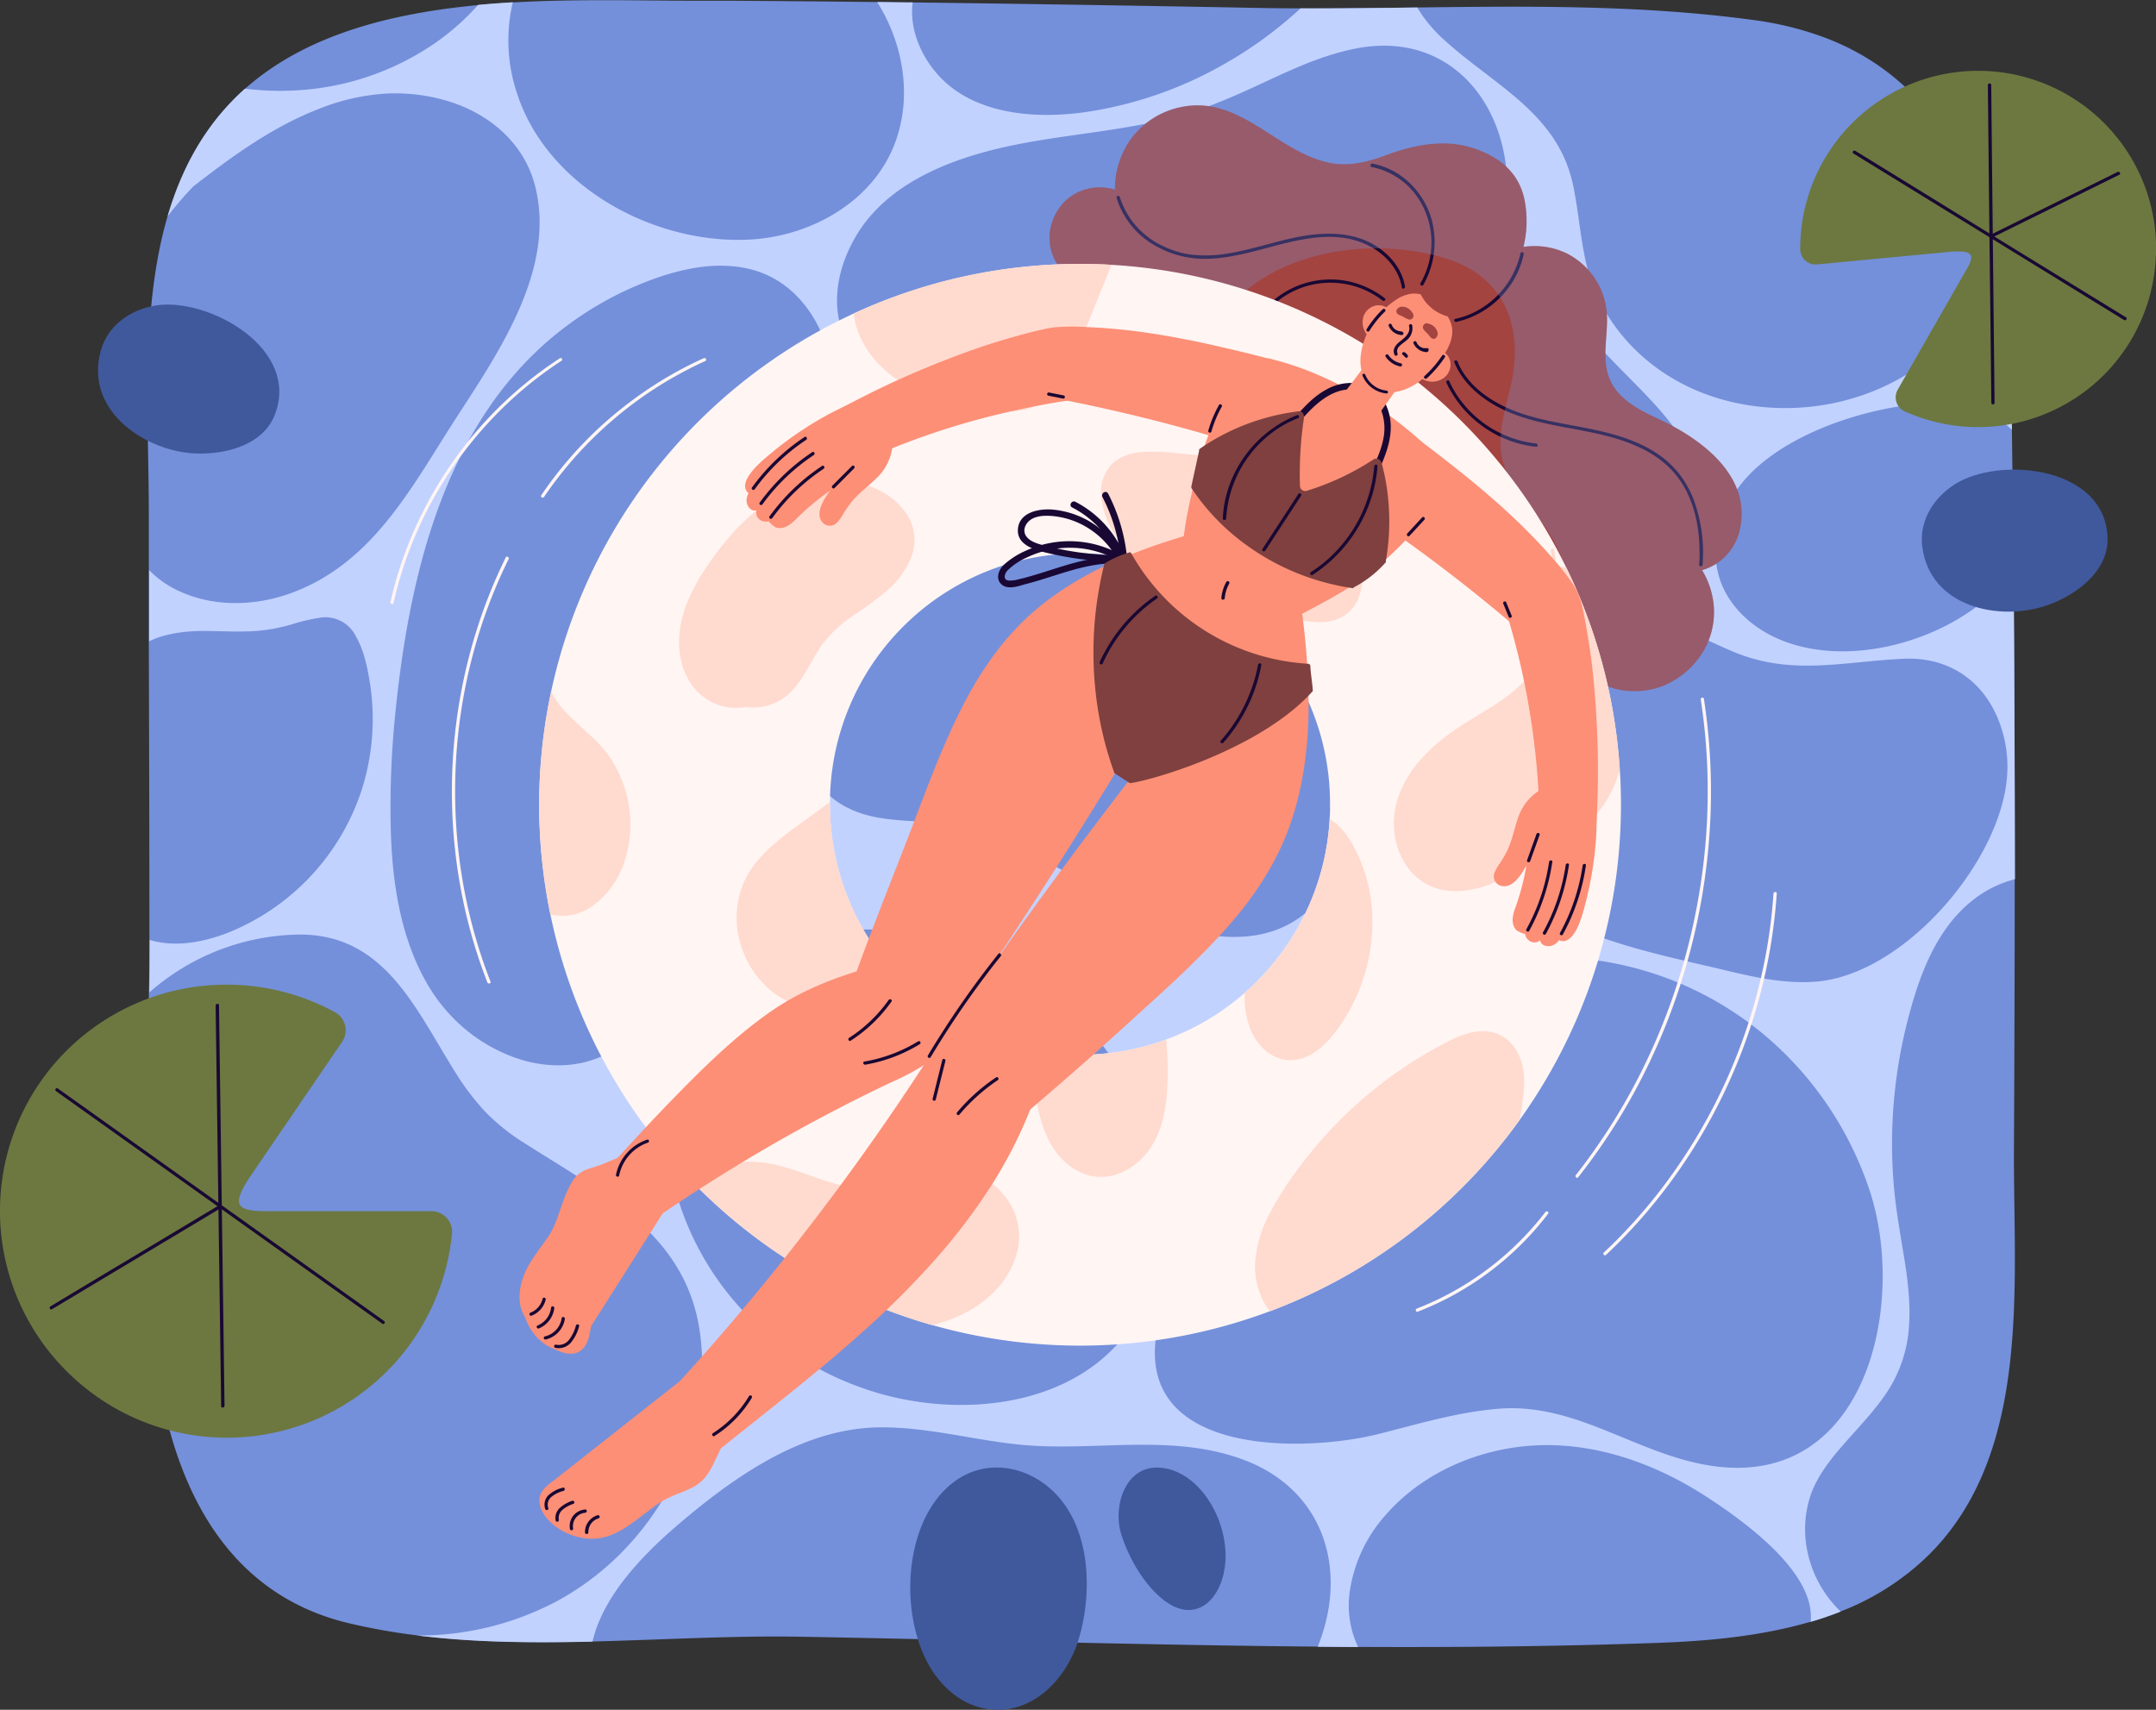 <svg xmlns="http://www.w3.org/2000/svg" viewBox="0 0 640.5 507.97"><rect x="0" y="0" width="640.5" height="507.97" fill="#333333" stroke="none"/><defs><style>.cls-1{fill:#7490db;}.cls-2{fill:#c2d2ff;}.cls-3{fill:#fff5f3;}.cls-4{fill:#6c7840;}.cls-5{fill:#190833;}.cls-6{fill:#40599c;}.cls-7{fill:#a34441;}.cls-8{fill:#7b92d1;opacity:0.3;}.cls-9{fill:#ffdacf;}.cls-10{fill:#fc8f76;}.cls-11{fill:#7f403f;}</style></defs><g id="Слой_2" data-name="Слой 2"><g id="Layer_1" data-name="Layer 1"><path class="cls-1" d="M598.3,342c.13-26.73.22-53.72.23-80.81q0-34.66-.18-69.42-.08-11.31-.17-22.61-.2-20.78-.49-41.46v-.12c-.26-18-1.65-37.63-6.37-55.76-6.92-26.54-21-49.92-49.08-60.6a97,97,0,0,0-21.69-5.32c-33-4.45-66.27-4.09-99.52-3.68-11.57.15-23.15.3-34.7.26q-6.94,0-13.88-.15Q321.8,1.37,271.14.72c-3.52,0-7-.08-10.55-.11Q238.83.36,217,.22l-9.21,0h-1.37c-16.12,0-35-.59-54.09.51-3.43.21-6.87.46-10.3.78-25.9,2.45-51.21,8.81-69.26,24.89-1.42,1.24-2.78,2.56-4.1,3.94-9.33,9.73-15.22,21.38-18.91,34-8.12,27.86-5.56,60.48-5.55,87.72q0,8.63,0,17.35c0,7,0,14.07,0,21.14.08,29.47.19,59.31.17,88.71v1.92q0,6.81-.13,13.7C43.67,332.75,41,371.88,47,409.12c5.41,33.78,20.85,64.47,56.31,73.06a183.84,183.84,0,0,0,20.52,3.68c17,2.12,34.59,2.25,52.18,1.83,20.77-.5,41.56-1.76,61.41-1.42,51.24.91,102.66,2.5,154,2.94l12,.09c29.83.15,59.62-.14,89.36-1.21,14.88-.54,30.53-2,45.07-6.26q4.54-1.32,8.94-3.06a76.8,76.8,0,0,0,26.41-17C603.58,431.35,598.12,381.48,598.3,342Z"/><path class="cls-2" d="M598.35,191.78q-.08-11.31-.17-22.61c-14.37,20.46-50.13,31.41-72.7,19.28-7.18-3.86-13.16-10.21-15.11-18.29-2.06-8.56.72-17.65,5.66-24.71,11-15.73,37.58-24.44,56.06-25.58,8.44-.53,17.68,1.13,24.33,6.7.44.38.87.76,1.27,1.14v-.12c-.26-18-1.65-37.63-6.37-55.76a47.35,47.35,0,0,1-9.66,25.93C573,108.92,560,116.23,546.39,119.4c-15.85,3.7-33.41,1.88-47.77-6-13.09-7.13-23.34-19.31-27.08-33.83-2-8-2.49-16.2-4.14-24.23C463,33.8,444.2,25.6,429.19,12A43,43,0,0,1,422,3.77c-.33-.51-.65-1-.94-1.54-11.57.15-23.15.3-34.7.26a122.94,122.94,0,0,1-25.65,18.19A117.12,117.12,0,0,1,322.49,33.3c-13.57,1.94-29.8,1-40.65-8-7.07-5.9-11.9-15.52-10.7-24.58-3.52,0-7-.08-10.55-.11,7.65,12.1,10.37,27.5,5.57,41.12-6.31,17.93-25,28.44-43.29,29.44-28.5,1.56-60.62-15.7-69.46-44A49.28,49.28,0,0,1,152.35.67c-3.43.21-6.87.46-10.3.78A72.72,72.72,0,0,1,129.4,12.69a80.15,80.15,0,0,1-39.12,14,85.9,85.9,0,0,1-17.49-.34c-1.42,1.24-2.78,2.56-4.1,3.94-9.33,9.73-15.22,21.38-18.91,34a101.59,101.59,0,0,1,7.66-8.91c11.58-9,23.66-17.79,37.4-23.07a63.73,63.73,0,0,1,20.45-4.53,53.72,53.72,0,0,1,18.38,2.45c12,3.81,22.1,12.48,25.29,25,6.33,24.71-10.9,49.55-23.58,69.17-13,20.1-24.25,42.35-48.07,51.5-10.79,4.15-23.36,4.67-34-.24a29.42,29.42,0,0,1-9-6.26c0,7,0,14.07,0,21.14,4.86-2.41,10.83-3.05,16.06-3.08,6,0,12,.49,18-.22a54.62,54.62,0,0,0,8.3-1.73,53.07,53.07,0,0,1,7.87-1.9,10.13,10.13,0,0,1,11.2,5.46c2.43,4.22,3.45,9.36,4.2,14.13a69.25,69.25,0,0,1-2.68,32.08,68.7,68.7,0,0,1-35.62,40.12h0c-.86.42-1.74.81-2.62,1.18a50.88,50.88,0,0,1-6.67,2.31c-5.87,1.6-12.14,2.1-17.87.36v1.92q0,6.81-.13,13.7a68.69,68.69,0,0,1,44.34-17.21c25.8-.26,34.94,22.54,46.76,41.21a74.27,74.27,0,0,0,8.51,11.22,60.15,60.15,0,0,0,11.6,9.37c27,17.23,53.38,29.87,53,66.41-.21,18.85-7.95,37.32-20.27,51.46a82,82,0,0,1-22,17.92,87.23,87.23,0,0,1-42.45,10.65c17,2.12,34.59,2.25,52.18,1.83,3.27-14.22,16-26.8,26.4-35.59,16.38-13.84,36.24-27.68,58.46-28.06,16-.27,31.4,4.77,47.28,5.51,20.56,1,41.65-3.32,61.49,4.19,22.3,8.43,30.33,30.11,23.07,52.05-.39,1.16-.8,2.3-1.25,3.42l12,.09a28.78,28.78,0,0,1-2.41-17,43.46,43.46,0,0,1,10.45-22.08c10.75-12.44,27-19.58,43.26-20.74,18.58-1.32,36.83,5.17,52.24,15.2,10,6.52,32.5,22.13,30.89,37.14q4.54-1.32,8.94-3.06a34.35,34.35,0,0,1-10.09-18.85,31.75,31.75,0,0,1,1.14-15.71c1.92-5.6,5.74-10.44,9.6-14.88,4.23-4.86,8.74-9.48,12.43-14.77a39.94,39.94,0,0,0,7.08-19.06c.72-7.37-.15-14.71-1.34-22-1.22-7.54-2.6-15-3.16-22.65a147.18,147.18,0,0,1,3.89-46.38c3.25-13.1,8.1-27.44,18.9-36.42a33.4,33.4,0,0,1,13.31-6.87Q598.54,226.54,598.35,191.78ZM459.16,88.53c3.8,2.08,6.83,5.17,9.76,8.18,3.72,3.82,7.42,7.67,11.13,11.5,6.49,6.71,13.55,13.25,18.73,20.92,4.7,7,7.22,14.93,4.47,23-5.68,16.66-26.95,23.91-44.25,24.39-9,.25-18.31-1.55-25.56-6.75A36.14,36.14,0,0,1,420.55,152c-7.12-20.92,7.37-52.39,26-63.82C450.52,85.77,455.2,86.33,459.16,88.53ZM255,69c8.63-13.64,24.69-20.61,39.75-24.43,18.13-4.58,37-5.11,55.08-10C359.21,32,368,28,376.73,23.91c8.34-3.88,16.79-7.66,25.87-9.46,33.82-6.7,51.75,26.59,42.88,56.32-4.34,14.51-13.6,27.15-25.13,36.8-12.87,10.76-28.65,17.32-45,20.46-17.89,3.43-36.47,2.81-54.37-.22a304.61,304.61,0,0,1-54.79-14.32C246.24,106.06,244.52,85.56,255,69ZM179.48,313.49c-7.53,3.66-16.22,3.78-24.16,1.5a48.48,48.48,0,0,1-21.82-13.73c-6.62-7.12-10.82-16.26-13.44-25.53-2.8-10-3.78-20.36-4-30.68a273.77,273.77,0,0,1,1.36-32.9c4.2-42,15.14-89,51.41-115.68a99.63,99.63,0,0,1,24-13.09c9.41-3.53,19.93-5.88,29.91-3.44,17.11,4.16,25.56,22.4,25.19,38.8-.47,21.3-13.28,40-23.73,57.67-5.5,9.31-10.72,18.87-14.1,29.19-3.52,10.74-4.43,22-4.69,33.27-.26,10.95.15,22-1.34,32.91a71.7,71.7,0,0,1-7.65,24.66C192.51,303.63,186.9,309.86,179.48,313.49Zm80.07,100a90.68,90.68,0,0,1-37.79-22.93A85.72,85.72,0,0,1,200,351c-6.7-27.12-3.82-58.11,25.65-69.21,20.21-7.6,45.18-7.58,65.17.46A88.61,88.61,0,0,1,325,307.42a87.46,87.46,0,0,1,18.79,38.11c3,14.08,2,29.65-4.33,42.71C325.18,417.47,287.69,422.19,259.55,413.5Zm293.58-3.06c-7.55,17-22.29,28.77-45.54,24.93-22-3.62-39.57-18.76-62.61-16.8-12,1-23.52,4.46-35.13,7.41-21.9,5.55-72,6.89-66.32-29.56,1.35-8.67,6.08-15.9,9-24,2.83-7.9,4.69-15.89,8.27-23.56,11.1-23.82,29.75-44.06,53.8-55.06a107.87,107.87,0,0,1,58.89-8.59,99.22,99.22,0,0,1,52.19,23.59,102.74,102.74,0,0,1,30,45.68C561.05,371.45,560.65,393.53,553.13,410.44Zm43.18-180.63c-1.33,25.66-30.6,59.95-57.06,61.87-8.63.62-17.18-1.12-25.51-3.12-32.62-7.83-72.33-13.88-79.69-53.1-4.77-25.37,12.84-49.6,38.29-53.42,16.33-2.46,28.24,5.57,42.52,11.57,17.47,7.34,32.78,2.9,50.84,2.12,12.36-.52,22.41,5.61,27.46,16.91A37.34,37.34,0,0,1,596.31,229.81Z"/><path class="cls-3" d="M150.25,165.61A153.25,153.25,0,0,0,141,189.16a158.49,158.49,0,0,0-5.34,24.76,160.66,160.66,0,0,0-1.36,25.38,158.75,158.75,0,0,0,2.66,25.18,153.75,153.75,0,0,0,6.69,24.4c.37,1,.75,2,1.14,3,.22.57,1.16.32.93-.25a151.88,151.88,0,0,1-7.18-24.15,155.45,155.45,0,0,1-3.16-25,160.54,160.54,0,0,1,.82-25.19,157.36,157.36,0,0,1,4.8-24.72,151.93,151.93,0,0,1,8.77-23.71c.44-.94.89-1.87,1.35-2.8C151.35,165.55,150.52,165.06,150.25,165.61Z"/><path class="cls-3" d="M209.07,106.42a115.28,115.28,0,0,0-21.51,12.72,116,116,0,0,0-26.76,28c-.35.52.49,1,.83.49a115.89,115.89,0,0,1,35.61-33.88,116.55,116.55,0,0,1,12.31-6.5C210.11,107,209.63,106.16,209.07,106.42Z"/><path class="cls-3" d="M166.31,106.45A116.52,116.52,0,0,0,140,130a119.53,119.53,0,0,0-18,30,114.32,114.32,0,0,0-6,18.85c-.14.61.79.86.92.26a115.72,115.72,0,0,1,12.69-32.47,118.11,118.11,0,0,1,21.69-27.31,113.13,113.13,0,0,1,15.47-12.12C167.32,106.94,166.83,106.11,166.31,106.45Z"/><path class="cls-3" d="M506.7,211.18c-.16-1.2-.33-2.39-.51-3.58-.1-.61-1-.35-.93.25a178.38,178.38,0,0,1,2.05,29.29,183.54,183.54,0,0,1-2.66,29.12A187,187,0,0,1,486,321.53a180.72,180.72,0,0,1-15.57,24.62c-.75,1-1.51,2-2.27,2.94-.38.48.29,1.16.68.68a180.48,180.48,0,0,0,16.29-24.58,186.2,186.2,0,0,0,12.08-26.79,188,188,0,0,0,11-57.78A180,180,0,0,0,506.7,211.18Z"/><path class="cls-3" d="M459.09,360.11a88.94,88.94,0,0,1-28.52,24.22,86.87,86.87,0,0,1-9.65,4.45c-.57.22-.32,1.15.26.92a89.37,89.37,0,0,0,38.74-29.1C460.3,360.1,459.46,359.62,459.09,360.11Z"/><path class="cls-3" d="M526.86,265.48a155.53,155.53,0,0,1-3.34,23.33,162.29,162.29,0,0,1-6.69,22.53,165,165,0,0,1-22.69,41.12,157.63,157.63,0,0,1-15.58,17.68l-2.11,2c-.45.42.23,1.1.68.68a158.61,158.61,0,0,0,16-17.49,163.93,163.93,0,0,0,13.27-19.66,165.71,165.71,0,0,0,17.46-44,160.11,160.11,0,0,0,3.75-23.33c.09-1,.16-1.94.23-2.91C527.87,264.86,526.91,264.87,526.86,265.48Z"/><path class="cls-1" d="M397.62,209.23c-10.43-29.53-32.39-58.22-64.78-63.34-27.88-4.4-55,11.11-72.48,31.94-12.56,15-34.5,50.69-7.22,62.8,6.72,3,14.3,3.07,21.63,3.57,19.52,1.32,36.52,11.75,53,21.42,23.28,13.67,55.29,22.86,70.12-7.59,6.4-13.15,5.88-28.82,1.67-42.83Q398.68,212.22,397.62,209.23Z"/><path class="cls-4" d="M134.27,366.65a67.2,67.2,0,0,1-108.55,46h0a68.19,68.19,0,0,1-6.85-6.2h0A67.18,67.18,0,0,1,32.6,302.16h0a67.19,67.19,0,0,1,34.7-9.62,67.08,67.08,0,0,1,32.19,8.18,6.13,6.13,0,0,1,2.13,8.84L73.84,350.27c-4.57,7.28-4.15,9.57,5.06,9.57h49.28A6.14,6.14,0,0,1,134.27,366.65Z"/><path class="cls-5" d="M65,358.13,25.87,381.58,15,388.12c-.53.31-.11,1.18.42.86l39.16-23.45L65.46,359C66,358.68,65.57,357.81,65,358.13Z"/><path class="cls-5" d="M66.07,371.26q-.33-23.2-.65-46.41l-.36-26.21c0-.61-1-.5-1,.11l.64,46.41q.31,23.2.64,46.41l.36,26.21c0,.62,1,.51,1-.11Q66.38,394.47,66.07,371.26Z"/><path class="cls-5" d="M76.29,365.52,38.5,338.58,17.15,323.37c-.5-.36-1,.48-.48.83l37.8,26.94,37.79,26.94,21.35,15.21c.5.36,1-.47.48-.83Z"/><path class="cls-6" d="M322.62,465.39c-.68-7-2.84-13.86-7-19.26-7.72-10.06-21.83-13.86-32.48-5.66-15.47,11.91-16.26,41.84-5.44,57,3.85,5.38,9.41,9.51,16.1,10.34,13.34,1.66,23.38-9.42,26.79-21.25A57.69,57.69,0,0,0,322.62,465.39Z"/><path class="cls-6" d="M363.88,465.52c1.71-12.58-6.93-28.48-19.22-29.47-10.32-.84-14.16,11.43-11.57,19.76,2.2,7.05,6.82,15.13,12.74,19.66C355,482.5,362.5,475.63,363.88,465.52Z"/><path class="cls-6" d="M626.11,159.79C625.43,139,595.7,135.72,582,143.14c-6.82,3.71-12,11-10.95,19.28,2.37,18,22.79,22.23,36.81,17.52C616.22,177.14,626.44,170,626.11,159.79Z"/><path class="cls-6" d="M81.61,123.31c7.62-19.37-18.4-34.13-33.88-32.73C40,91.29,32.32,95.91,30,104c-5,17.5,12.12,29.43,26.87,30.65C65.66,135.33,77.87,132.81,81.61,123.31Z"/><path class="cls-4" d="M640.46,75.91a52.88,52.88,0,0,1-74.68,46.27,4.56,4.56,0,0,1-2-6.42l19.49-34.07c3.11-5.23,4.39-7.66-4.4-6.83l-39.07,3.7a4.56,4.56,0,0,1-5-4.49v0a52.87,52.87,0,1,1,105.7,1.89Z"/><path class="cls-5" d="M631.58,94.28,600.16,75,568.74,55.63,551.14,44.8c-.53-.32-1.07.47-.54.8L582,64.92l31.42,19.33L631,95.07C631.56,95.4,632.11,94.61,631.58,94.28Z"/><path class="cls-5" d="M592.54,119.7l-.39-36.88-.39-36.89-.21-20.66c0-.62-1-.66-1,0q.18,18.45.38,36.89L591.36,99q.1,10.34.22,20.66C591.58,120.28,592.55,120.32,592.54,119.7Z"/><path class="cls-5" d="M629.12,51.08,599.7,65.62l-8.38,4.14c-.55.28-.07,1.11.49.83l29.42-14.54,8.38-4.14C630.16,51.64,629.67,50.81,629.12,51.08Z"/><path class="cls-7" d="M516.85,157.43A16.16,16.16,0,0,1,509,168a16.37,16.37,0,0,1-3.35,1.4,24.12,24.12,0,0,1,2.91,7.09A22.81,22.81,0,0,1,506.3,193a24.91,24.91,0,0,1-12.45,10.85,23.39,23.39,0,0,1-19.29-1.29,23.86,23.86,0,0,1-9.86-9.47L461.82,191q-14.58-10.69-29.1-21.44t-29-21.55q-14.48-10.78-28.94-21.63t-28.88-21.74l-5.06-3.83q-11.88-9-23.75-18a.54.54,0,0,1,0-.87,15.84,15.84,0,0,1-2.92-3.35,14.44,14.44,0,0,1-2.23-10,15.74,15.74,0,0,1,4.88-9.23,15,15,0,0,1,14.41-3,25.33,25.33,0,0,1,4.86-15.24,24.59,24.59,0,0,1,14.33-9.21C368.17,27.9,379,45,394.79,48.35c5.79,1.23,11.44-.18,16.88-2.19,8-3,17.3-5,26-2.13,7.76,2.56,13.45,7.17,15.17,15.06a32.27,32.27,0,0,1-.26,14.27,22,22,0,0,1,13,2,21.81,21.81,0,0,1,11.72,17.18c.58,6-1.25,12.12.2,18,1.88,7.58,9.08,11.1,15.58,14.13C505.58,130.5,520.48,141.55,516.85,157.43Z"/><path class="cls-5" d="M451.7,75.25a25.73,25.73,0,0,1-13.34,17.32,24.07,24.07,0,0,1-6,2.16c-.61.13-.35,1,.25.92a26.64,26.64,0,0,0,17.87-13.94,25,25,0,0,0,2.19-6.21C452.75,74.9,451.82,74.64,451.7,75.25Z"/><path class="cls-5" d="M503.22,148.63a30,30,0,0,0-4.72-8.28,28.93,28.93,0,0,0-7.54-6.43c-6-3.62-12.95-5.39-19.81-6.75-7.62-1.51-15.49-2.58-22.67-5.66-5.83-2.5-11.36-6.39-14.47-11.94A22.78,22.78,0,0,1,433,107.4c-.23-.57-1.19-.32-.95.25,2.38,5.8,7.23,10.18,12.76,13.15,6.52,3.5,13.88,5,21.11,6.34s14.46,2.65,21.09,5.76a32.23,32.23,0,0,1,8.48,5.61,26.91,26.91,0,0,1,5.72,7.84c2.87,5.86,3.81,12.5,3.68,19,0,.82-.05,1.63-.1,2.45,0,.62.94.62,1,0A45.53,45.53,0,0,0,503.22,148.63Z"/><path class="cls-5" d="M407.12,72.15C401,69,393.89,69,387.21,70.11c-7.58,1.28-14.85,4-22.44,5.2a37.69,37.69,0,0,1-11.22.3,27.41,27.41,0,0,1-8.3-2.62,24,24,0,0,1-12.59-14.48.49.49,0,0,0-.94.27A24.42,24.42,0,0,0,342,72.26a29.43,29.43,0,0,0,17.59,4.59c7.65-.35,15-2.85,22.36-4.63,7-1.69,14.68-2.89,21.7-.49,6.09,2.09,11.69,7,12.81,13.68.1.62,1,.36.94-.27C416.42,79.32,412.15,74.74,407.12,72.15Z"/><path class="cls-5" d="M425.57,66.31a23.76,23.76,0,0,0-9.35-14.05,21.47,21.47,0,0,0-8.48-3.64c-.6-.11-.86.87-.25,1a21.7,21.7,0,0,1,13.14,8.29,23.69,23.69,0,0,1,4.49,16.57A24,24,0,0,1,422,84.12a.49.49,0,0,0,.83.52A25.73,25.73,0,0,0,425.57,66.31Z"/><path class="cls-5" d="M456.32,131.76a32.55,32.55,0,0,1-22-12.28,31,31,0,0,1-3.78-6.24c-.26-.56-1.09-.07-.83.49A33.49,33.49,0,0,0,449,131.09a32.2,32.2,0,0,0,7.37,1.64C456.94,132.79,456.93,131.83,456.32,131.76Z"/><path class="cls-5" d="M411.39,88.61a26.69,26.69,0,0,0-13.63-5.47,26.3,26.3,0,0,0-20.94,7.47c-.44.43.24,1.11.68.68a25.23,25.23,0,0,1,33.21-2C411.2,89.66,411.88,89,411.39,88.61Z"/><path class="cls-8" d="M493.05,124.68c-6.5-3-13.7-6.55-15.58-14.13-1.45-5.87.38-12-.2-18a21.81,21.81,0,0,0-11.72-17.18,22,22,0,0,0-13-2,32.27,32.27,0,0,0,.26-14.27c-1.72-7.89-7.41-12.5-15.17-15.06-8.67-2.86-17.93-.84-26,2.13-5.44,2-11.09,3.42-16.88,2.19C379,45,368.17,27.9,350.42,31.86a24.59,24.59,0,0,0-14.33,9.21,25.33,25.33,0,0,0-4.86,15.24,15,15,0,0,0-14.41,3,15.74,15.74,0,0,0-4.88,9.23,14.44,14.44,0,0,0,2.23,10,15.84,15.84,0,0,0,2.92,3.35.54.54,0,0,0,0,.87q11.86,9,23.75,18c6.95-1.33,13.93-4,20-6.33a7.84,7.84,0,0,0,3.41-2.09c14.52-18.1,43.25-22,64.49-15.82C447.77,82.12,453,98.08,448.5,116c-2.41,9.63-4.94,18.13.61,27.17,2.87,4.67,6.71,8.65,9.8,13.17,6.08,8.94,8.88,19.56,10.73,30.09,1.06,6,2.21,11.36,4.92,16.12a23.39,23.39,0,0,0,19.29,1.29A24.91,24.91,0,0,0,506.3,193a22.81,22.81,0,0,0,2.25-16.56,24.12,24.12,0,0,0-2.91-7.09A16.37,16.37,0,0,0,509,168a16.16,16.16,0,0,0,7.86-10.55C520.48,141.55,505.58,130.5,493.05,124.68Z"/><path class="cls-3" d="M481.2,228.54a160.56,160.56,0,0,0-151-149.86c-3.09-.18-6.21-.27-9.34-.27A160.69,160.69,0,1,0,481.55,239.09C481.55,235.55,481.44,232,481.2,228.54ZM395,243.41a73.85,73.85,0,0,1-20.19,46.72l-.23.24c-1.52,1.6-3.12,3.13-4.78,4.58a73.41,73.41,0,0,1-15.5,10.47,73.65,73.65,0,0,1-33.45,7.95c-1.27,0-2.53,0-3.78-.1a74.16,74.16,0,0,1-31.65-8.87,74.22,74.22,0,0,1-38.86-65.31c0-.28,0-.55,0-.83a74.28,74.28,0,0,1,148.56.83C395.15,240.54,395.11,242,395,243.41Z"/><path class="cls-9" d="M181.12,224.91c-3.5-5.11-8.61-8.65-12.83-13.11a26.53,26.53,0,0,1-4.56-6.37,161.8,161.8,0,0,0-.22,66.27,15.49,15.49,0,0,0,13-2.91,26.15,26.15,0,0,0,9.07-13A35.77,35.77,0,0,0,181.12,224.91Z"/><path class="cls-9" d="M249.07,258.21a74,74,0,0,1-2.49-19.12c0-.28,0-.55,0-.83L237.37,245c-6.12,4.49-12.58,9.32-16,16.3a26.47,26.47,0,0,0-1.57,18.39,28.07,28.07,0,0,0,10.39,15.54,30.09,30.09,0,0,0,18.35,5.47,31.45,31.45,0,0,0,20.77-8.15A74.19,74.19,0,0,1,249.07,258.21Z"/><path class="cls-9" d="M270.28,154.33a19.7,19.7,0,0,0-8.19-8.16c-6.9-3.87-15.34-4.19-22.85-2.12-7.89,2.19-14.73,7.15-20.32,13a84.24,84.24,0,0,0-7.81,9.65,63.48,63.48,0,0,0-6.59,11.41c-3.16,7.37-4.13,16.06-.22,23.36a16.44,16.44,0,0,0,7.8,7.43,15.62,15.62,0,0,0,9.41,1.12,16,16,0,0,0,9.29-1.43c3.38-1.67,5.83-4.63,7.82-7.76s3.66-6.62,5.89-9.68a39,39,0,0,1,9.22-8.44,99.59,99.59,0,0,0,10-7.43,25.47,25.47,0,0,0,7-9.79A14.09,14.09,0,0,0,270.28,154.33Z"/><path class="cls-9" d="M320.87,78.41a160,160,0,0,0-67.21,14.7c0,.12,0,.24,0,.36.8,6.51,4.59,12.44,9.47,16.69,5.37,4.69,12.14,7.46,18.94,9.34a91.26,91.26,0,0,0,10.32,2.25,35.49,35.49,0,0,0,10.08.3,17.62,17.62,0,0,0,9-3.82,23.9,23.9,0,0,0,5.61-7.53c1.6-3.14,2.84-6.47,4.15-9.74l4.54-11.34c1.45-3.64,3-7.26,4.37-10.94C327.12,78.5,324,78.41,320.87,78.41Z"/><path class="cls-9" d="M401.09,158a39.56,39.56,0,0,0-14.9-14.49c-7.15-4.1-15.29-6.15-23.38-7.37-4.24-.65-8.52-1.07-12.79-1.45a57.63,57.63,0,0,0-11.06-.36c-3.24.34-6.5,1.35-8.82,3.75a12,12,0,0,0-3,9.24,23.7,23.7,0,0,0,3.24,10.07c1,1.82,2.17,3.57,3.31,5.32a27.77,27.77,0,0,0,1.18,3.43,73.77,73.77,0,0,1,32.76,15.22l17.75,2.77c3.73.59,7.73,1.21,11.42,0a11,11,0,0,0,6.87-6.69C406.13,171.12,404.32,163.69,401.09,158Z"/><path class="cls-9" d="M299.67,357a22.25,22.25,0,0,0-11.58-8.95,18.64,18.64,0,0,0-7.34-.93,29.64,29.64,0,0,0-8.6,2.32,64.41,64.41,0,0,1-8.91,3.21,26.15,26.15,0,0,1-10.09.18c-6.83-1.12-13.16-4.08-19.78-6-6-1.72-12.78-2.7-18.71-.11a17.74,17.74,0,0,0-7.38,6,160.59,160.59,0,0,0,69.7,41c6.27-1.66,12.19-4.25,17.09-8.71a26.34,26.34,0,0,0,8.22-13.48A19,19,0,0,0,299.67,357Z"/><path class="cls-9" d="M346.44,308.85a74,74,0,0,1-25.57,4.52c-1.27,0-2.53,0-3.78-.1a73.67,73.67,0,0,1-11.11-1.4c0,.35.09.7.13,1.05.58,4.76,1.06,9.55,1.87,14.29,1.36,8,4.46,16.4,11.95,20.54a14.68,14.68,0,0,0,10.68,1.49,18.86,18.86,0,0,0,9.41-5.93c5.83-6.59,6.81-15.84,6.86-24.28A93.8,93.8,0,0,0,346.44,308.85Z"/><path class="cls-9" d="M451.56,314.28c-1.68-4.2-5.09-7.42-9.72-7.85-5-.47-9.83,2-14.09,4.28a123.86,123.86,0,0,0-12.21,7.48A127,127,0,0,0,385,348.12a95.61,95.61,0,0,0-7.88,12.57,35.77,35.77,0,0,0-4.24,14.46,22.52,22.52,0,0,0,2.9,12.29,16.69,16.69,0,0,0,1.49,2.14,161,161,0,0,0,74.19-56.87c.17-1,.33-2,.49-3C452.78,324.63,453.53,319.19,451.56,314.28Z"/><path class="cls-9" d="M465.29,168.59a10,10,0,0,0-2.89,0c-.19-1.75-.42-3.49-.7-5.23-.1-.64-1.06-.37-1,.26.27,1.7.5,3.43.69,5.16a10.07,10.07,0,0,0-1.46.5c-.59.26-.08,1.12.5.86a8.47,8.47,0,0,1,1.07-.37c.68,6.91.57,14-1.49,20.6a29.59,29.59,0,0,1-6.52,11.38A51.68,51.68,0,0,1,443.12,210c-3.77,2.39-7.67,4.59-11.33,7.15a53.62,53.62,0,0,0-9.81,8.61,33.53,33.53,0,0,0-6.54,10.93,24.14,24.14,0,0,0-1.11,11.28A21.59,21.59,0,0,0,418.39,258a16.93,16.93,0,0,0,9.44,6.22c4.46,1.09,9.12.38,13.41-1A69.61,69.61,0,0,0,454.29,257c7.76-4.56,15.83-9.35,21.3-16.69a35.23,35.23,0,0,0,5.61-11.72A159.4,159.4,0,0,0,465.29,168.59Z"/><path class="cls-9" d="M405.4,259.05a42.91,42.91,0,0,0-3.18-7.37,23.56,23.56,0,0,0-5.3-7,11.6,11.6,0,0,0-1.9-1.26,73.85,73.85,0,0,1-20.19,46.72l-.23.24c-1.52,1.6-3.12,3.13-4.78,4.58a25.61,25.61,0,0,0,1.87,11.36c2.08,4.62,6.31,8.66,11.64,8.65,5.76,0,10.44-4.43,13.69-8.75a54.42,54.42,0,0,0,10.66-30.85A48.2,48.2,0,0,0,405.4,259.05Z"/><path class="cls-10" d="M430.68,139.79a108.26,108.26,0,0,0-18.2-16.53,111.19,111.19,0,0,0-23.17-12.82,87.8,87.8,0,0,0-12.63-4s-12.53,11.64-16,19c-3.61,7.57-5.46,15.87-7.28,24a108,108,0,0,0-1.94,11.76,23.06,23.06,0,0,0,3.47,6.26,41.3,41.3,0,0,0,13.32,11.78,38.62,38.62,0,0,0,15.68,4.66c7.18-3.84,16.75-8.61,23.12-13.77,6.8-5.52,12.86-11.37,17.46-18.43,2.36-3.62,3.86-6.71,6.28-10.31l.58-.87C431.12,140.29,430.9,140,430.68,139.79Z"/><path class="cls-10" d="M382,179.07c-3-3.13-6.23-6.12-9.46-9.06-2.36-2.13-4.61-4.2-7.06-6.19-1-.81-6.08-6.63-7.1-6.36a189,189,0,0,0-23,7.49c-10.54,4.29-20.66,9.92-29.25,17.6s-15.32,17.58-20.64,28.2c-5.61,11.17-10,23-14.48,34.8-4.87,12.74-13.19,33.38-17.66,46.3a.42.42,0,0,0,0,.27c-.1.11,28,14.57,28.25,14.26l1.81-2.64q7.08-10.35,14-20.81t13.72-21q6.82-10.6,13.46-21.32,3.62-5.81,7.16-11.66a34.06,34.06,0,0,0,6.91,5.21.49.49,0,0,0,.68-.61,88.25,88.25,0,0,0,29.1-19.65,78.57,78.57,0,0,0,11.3-14.32c3.11-5.17,5.42-11.06,5.34-17.18Q383.6,180.7,382,179.07Z"/><path class="cls-10" d="M283.66,299.58a10.52,10.52,0,0,0-.67-2.33.54.54,0,0,0-.66-.3A49.1,49.1,0,0,0,273,284c-3,.74-6,1.42-9,2.1-11.83,2.66-24.35,7.11-34.57,14.11-11,7.57-20.86,17.36-30.15,26.93-5.85,6-11.54,12.22-17.22,18.41a.47.47,0,0,0,0,.66.36.36,0,0,0-.19.36,24.08,24.08,0,0,0,9.52,17.88c.46.34,1.11-.26.69-.63q9.71-6.8,19.74-13.13,10.28-6.5,20.85-12.48t21.43-11.45q5.46-2.75,11-5.36a72.25,72.25,0,0,0,9.64-5.11,22.11,22.11,0,0,0,7.12-7.31A14.46,14.46,0,0,0,283.66,299.58Z"/><path class="cls-10" d="M197.78,357.44a72.33,72.33,0,0,0-9-14.81c-.25-.31-.62-.13-.75.16a.54.54,0,0,0-.36-.07c-4,.79-7.46,3-11.38,4.07-4.81,1.34-5.9,3.2-7.67,6.87s-3.17,9.85-5.5,13.36c-2.44,3.67-5.41,7.08-7.19,11.17s-2.42,9.09,0,13.1a.28.28,0,0,0,.07.09,16.09,16.09,0,0,0,4.48,6.88,12.91,12.91,0,0,0,4.41,2.62c2.62,1.36,6.06,2.21,8.34-.24,1.73-1.86,1.89-4.37,2.44-6.73l4.2-6.62q4.35-6.84,8.69-13.67,4.92-7.78,9.85-15.55C198.69,357.64,198.15,357.23,197.78,357.44Z"/><path class="cls-5" d="M171.1,393.81a11.92,11.92,0,0,1-2.09,4.31,3.89,3.89,0,0,1-3.79,1.39.48.48,0,0,0-.26.93,4.8,4.8,0,0,0,4.6-1.5,12.27,12.27,0,0,0,2.47-4.88C172.23,393.47,171.3,393.22,171.1,393.81Z"/><path class="cls-5" d="M166.86,391.66a6.53,6.53,0,0,1-5,5.39.47.47,0,0,0-.29.61.48.48,0,0,0,.61.29,7.44,7.44,0,0,0,5.62-6.1C167.89,391.24,166.94,391.05,166.86,391.66Z"/><path class="cls-5" d="M164.19,388.1a.49.49,0,0,0-.48.48,6.53,6.53,0,0,1-3.92,5.19.48.48,0,0,0-.33.59.48.48,0,0,0,.59.33,7.48,7.48,0,0,0,4.62-6.11A.48.48,0,0,0,164.19,388.1Z"/><path class="cls-5" d="M161.19,385.88a5.87,5.87,0,0,1-3.6,4.11.48.48,0,0,0,.26.92,6.81,6.81,0,0,0,4.26-4.78C162.25,385.53,161.33,385.27,161.19,385.88Z"/><path class="cls-5" d="M192.23,338.6A14.06,14.06,0,0,0,183,349c-.12.61.81.87.93.26a13.12,13.12,0,0,1,8.51-9.77C193.07,339.33,192.82,338.4,192.23,338.6Z"/><path class="cls-5" d="M264,297.09a42.78,42.78,0,0,1-11.76,11.27c-.52.34,0,1.17.48.83a43.9,43.9,0,0,0,12.11-11.61C265.23,297.07,264.4,296.59,264,297.09Z"/><path class="cls-5" d="M272.75,309.39a45.24,45.24,0,0,1-15.95,6c-.6.1-.35,1,.26.93a45.86,45.86,0,0,0,16.17-6.09A.48.48,0,0,0,272.75,309.39Z"/><path class="cls-10" d="M386.78,181.62l-1.13-.71,0,.23A119.15,119.15,0,0,0,359.25,202q-3.4,3.58-6.51,7.42a.52.52,0,0,0-.1.41q-8,10-15.78,20.13T321.5,250.15q-7.67,10.28-15.17,20.64t-14.81,20.78Q284.2,302,277,312.56l-1.82,2.69a.45.45,0,0,0,.37.69,31.05,31.05,0,0,0,21.32,14.58,29.18,29.18,0,0,0,7.58.31.5.5,0,0,0,.4-.27.48.48,0,0,0,.25-.12Q320.92,317,336.26,303c9.44-8.56,19-17.11,27.48-26.55,8.06-8.95,14.86-18.85,19-30s5.74-22.68,6-34.29a209.41,209.41,0,0,0-2-30.53Z"/><path class="cls-10" d="M307.41,326a.44.44,0,0,0-.43-.58,91.62,91.62,0,0,0-22.26-11.28c-2.14-.74-4.32-1.39-6.51-2a.49.49,0,0,0-.88-.13q-6.74,10.5-13.82,20.77T249,353.09q-7.43,10-15.19,19.8t-15.91,19.35q-8.08,9.5-16.49,18.72c-.7.77-1.4,1.54-2.11,2.3a.49.49,0,0,0,0,.67h0a27.31,27.31,0,0,0,11.2,18.19.51.51,0,0,0,.82.5c7.75-6.28,15.6-12.44,23.37-18.7s15.44-12.62,22.82-19.32a253.75,253.75,0,0,0,20.06-20.11A178.56,178.56,0,0,0,294,353a134.41,134.41,0,0,0,12.27-23.89c.37-1,.73-1.92,1.07-2.88a.5.5,0,0,0,.09-.23Z"/><path class="cls-10" d="M208.27,440.18c2.27-2,3.43-4.73,4.83-7.67,2.09-4.41,4.06-8.88,6.25-13.23a59.79,59.79,0,0,0-11.79-12.8.49.49,0,0,0-.76.23.35.35,0,0,0-.31.08l-33,26-8.25,6.5c-2.15,1.69-5,3.37-5,6.51,0,2.64,1.76,5,3.61,6.71a17.69,17.69,0,0,0,6.14,3.62c11.3,3.9,17.57-4,26-9.66,3.28-2.21,7.07-3,10.44-4.93A11.58,11.58,0,0,0,208.27,440.18Z"/><path class="cls-5" d="M167.2,442a9.62,9.62,0,0,0-4.29,2.26,3.89,3.89,0,0,0-.89,4.16.48.48,0,1,0,.83-.49,3,3,0,0,1,.92-3.17,9.15,9.15,0,0,1,3.69-1.83C168,442.69,167.79,441.76,167.2,442Z"/><path class="cls-5" d="M170.61,446.22a.48.48,0,0,0-.59-.33,10.34,10.34,0,0,0-3.74,2.14,4.06,4.06,0,0,0-1.2,3.74c.15.6,1.08.34.93-.26a3.17,3.17,0,0,1,1.06-2.92,9.9,9.9,0,0,1,3.21-1.78A.48.48,0,0,0,170.61,446.22Z"/><path class="cls-5" d="M173.81,448.48a5,5,0,0,0-3.49,1.82,5,5,0,0,0-1,4,.49.49,0,0,0,.6.33.48.48,0,0,0,.33-.59,4,4,0,0,1,3.57-4.6.48.48,0,0,0,0-1Z"/><path class="cls-5" d="M177.53,450.18a5.21,5.21,0,0,0-3.74,5.11c0,.62,1,.62,1,0a4.24,4.24,0,0,1,3-4.18A.48.48,0,0,0,177.53,450.18Z"/><path class="cls-5" d="M222.51,414.8a33.42,33.42,0,0,1-10.72,11c-.53.33,0,1.17.48.83a34.35,34.35,0,0,0,11.07-11.33A.48.48,0,0,0,222.51,414.8Z"/><path class="cls-5" d="M296.61,283.39a272.44,272.44,0,0,0-16.67,23.29c-1.47,2.28-2.9,4.6-4.29,6.93a.48.48,0,0,0,.83.48,276.37,276.37,0,0,1,15.83-23.58c1.62-2.17,3.29-4.32,5-6.44C297.67,283.59,297,282.9,296.61,283.39Z"/><path class="cls-5" d="M295.93,320.09a55.18,55.18,0,0,0-11.6,10.39c-.4.47.28,1.16.68.68a54.72,54.72,0,0,1,11.4-10.24C296.93,320.58,296.44,319.75,295.93,320.09Z"/><path class="cls-5" d="M279.93,314.94q-1.44,5.78-2.87,11.55a.48.48,0,0,0,.92.25l2.88-11.54C281,314.6,280.08,314.34,279.93,314.94Z"/><path class="cls-5" d="M334.1,166.17a26.45,26.45,0,0,0-21.37-14.77c-4.14-.35-10.17.82-10.34,6.07-.17,4.86,5.95,6.17,9.57,7a95.76,95.76,0,0,0,19.73,2.43.89.89,0,0,0,.54-.17l.21.4C333,168.26,334.63,167.29,334.1,166.17Zm-17.37-2.66c-2.43-.45-4.86-1-7.23-1.63-1.65-.46-3.66-1.12-4.67-2.62-1.26-1.88,0-4.14,1.79-5.12s4.2-1,6.29-.8a24,24,0,0,1,10.9,3.91,24.27,24.27,0,0,1,7.44,7.72A93,93,0,0,1,316.73,163.51Z"/><path class="cls-5" d="M334.12,165.68a.92.92,0,0,0-.35-.42,31.15,31.15,0,0,0-29.14-1.59,24,24,0,0,0-6.44,4.16c-1.57,1.51-2.55,4.26-.56,5.88s5.16.33,7.23-.21c3-.77,5.93-1.73,8.88-2.66,6.51-2.06,13.17-4,20.08-3.33C334.93,167.62,335,166.07,334.12,165.68Zm-31,6.28a10.08,10.08,0,0,1-3.48.53c-1.78-.22-1.18-2.11-.34-3a19.33,19.33,0,0,1,5.83-3.89,29.23,29.23,0,0,1,13.13-2.86,28.51,28.51,0,0,1,11.82,2.74C320.79,165.66,312.06,169.83,303.1,172Z"/><path class="cls-5" d="M329.21,146.67c-.62-1.18-2.28-.12-1.67,1.06A49.73,49.73,0,0,1,333,167c.1,1.34,2,1.35,1.93,0A52.83,52.83,0,0,0,329.21,146.67Z"/><path class="cls-5" d="M334.49,166.09a31.37,31.37,0,0,0-15-17c-1.1-.57-2.07,1.09-1,1.66a29.35,29.35,0,0,1,14.1,15.87C333.05,167.76,334.91,167.26,334.49,166.09Z"/><path class="cls-11" d="M390,205.13a.41.41,0,0,1-.19.4l-.09.1c-15.16,16.63-45.95,25.78-53.63,27a.48.48,0,0,1-.24,0,.38.38,0,0,1-.35-.06l-4.28-2.77a.47.47,0,0,1-.22-.31l0,0A102.33,102.33,0,0,1,325.53,206a108.2,108.2,0,0,1,0-24.4A112,112,0,0,1,328,167.83a.51.51,0,0,1,.11-.22.4.4,0,0,1,.22-.31,28.66,28.66,0,0,1,7-3.11.47.47,0,0,1,.7.13,64.73,64.73,0,0,0,52.65,32.89.45.45,0,0,1,.37.2.46.46,0,0,1,.21.37C389.45,201,389.79,202,390,205.13Z"/><path class="cls-5" d="M343.21,177a48.16,48.16,0,0,0-13.8,14.59,47.33,47.33,0,0,0-2.69,5.08c-.25.56.58,1.05.83.49a47.16,47.16,0,0,1,11.64-15.8,46.27,46.27,0,0,1,4.5-3.53C344.2,177.48,343.72,176.65,343.21,177Z"/><path class="cls-5" d="M374.71,197.59a48,48,0,0,1-11.28,23.06c-.41.46-1.19-.1-.78-.56A47.56,47.56,0,0,0,372.36,203a46.43,46.43,0,0,0,1.39-5.55C373.86,196.88,374.82,197,374.71,197.59Z"/><path class="cls-5" d="M365,172.74a.48.48,0,0,0-.67.13,11.81,11.81,0,0,0-1.49,4.81c-.06.61.9.67,1,.06a10.71,10.71,0,0,1,1.33-4.34A.49.49,0,0,0,365,172.74Z"/><path class="cls-5" d="M411.85,120.55a11.18,11.18,0,0,0-7.28-6.42A14.85,14.85,0,0,0,394,115.75c-4,2.16-7,5.64-10,9-.81.93.55,2.3,1.36,1.36,4.37-5,9.63-10.89,16.93-10.42,6.88.45,9.72,7.66,8.84,13.7-.61,4.19-2.51,8-4.37,11.81-.55,1.1,1.11,2.08,1.66,1C411.67,135.53,415.12,127.9,411.85,120.55Z"/><path class="cls-11" d="M411.67,142.93c-.34-1.85-.76-3.67-1.25-5.48a1.24,1.24,0,0,0-.1-.2,1.6,1.6,0,0,0-2.13-.85,77.76,77.76,0,0,1-20,9.43,1.57,1.57,0,0,1-2-1.43,114.63,114.63,0,0,1,.48-14.59c.12-1.16.25-2.32.4-3.47l.24-1.71a2.88,2.88,0,0,0-.07-1.54,1.34,1.34,0,0,0-1.26-.91,66.16,66.16,0,0,0-23.37,7.36,63.72,63.72,0,0,0-6.17,3.79.48.48,0,0,0-.2.54c-.76,3.52-1.53,7-2.3,10.56a.44.44,0,0,0,0,.28.45.45,0,0,0,.07.38,65.59,65.59,0,0,0,15.27,16.11,71.07,71.07,0,0,0,32.43,13.52.51.51,0,0,0,.55-.26l0,0a32.64,32.64,0,0,0,9.15-7.11.3.3,0,0,0,.18-.2.44.44,0,0,0,.1-.45A68.4,68.4,0,0,0,411.67,142.93Z"/><path class="cls-5" d="M408.27,138.5a41.82,41.82,0,0,1-12.34,26.3,39.86,39.86,0,0,1-6.48,5.17c-.52.34,0,1.17.49.83a42.88,42.88,0,0,0,17.77-23.9,42.08,42.08,0,0,0,1.52-8.4C409.28,137.88,408.32,137.89,408.27,138.5Z"/><path class="cls-5" d="M385.33,123.33a35.42,35.42,0,0,0-20.49,22,33.1,33.1,0,0,0-1.57,8.7c0,.62.94.62,1,0a34.39,34.39,0,0,1,13.91-25.69,32.17,32.17,0,0,1,7.44-4.11C386.16,124,385.91,123.11,385.33,123.33Z"/><path class="cls-5" d="M385.71,146.77q-5.32,8.17-10.66,16.33c-.34.52.48,1,.82.5q5.33-8.16,10.66-16.32C386.87,146.76,386,146.26,385.71,146.77Z"/><path class="cls-10" d="M430.22,94.27A16.08,16.08,0,0,0,428.55,92a15.64,15.64,0,0,0-3.95-3.49,8.65,8.65,0,0,0-5.06-1.28,11,11,0,0,0-5.05,2,24.07,24.07,0,0,0-9.08,11.57c-1.65,4.45-2.24,10.36,1.82,13.77a9.57,9.57,0,0,0,7.78,1.81,17.13,17.13,0,0,0,7.35-3.58,28.44,28.44,0,0,0,7.13-8.2c1.26-2.19,2.24-4.69,1.88-7.18A8.78,8.78,0,0,0,430.22,94.27Z"/><path class="cls-10" d="M413,111.08a39.58,39.58,0,0,1-6.57-3.22s-.07.07-.08.12a.49.49,0,0,0-.16.33.43.43,0,0,0-.56.13q-3.52,4.64-7,9.28a.5.5,0,0,0-.1.21.52.52,0,0,0,.19.62,28,28,0,0,0,10,4.19c-.12.48.51.93.8.45l8.06-11.34A14.28,14.28,0,0,1,413,111.08Z"/><path class="cls-10" d="M413.76,93.81a4.39,4.39,0,0,0-4.44-3.11A4.89,4.89,0,0,0,405,94.25a5.86,5.86,0,0,0,2.25,6.26.47.47,0,0,0,.51,0,3.24,3.24,0,0,0,.81.12,5.12,5.12,0,0,0,3.17-1.2A5.36,5.36,0,0,0,413.76,93.81Z"/><path class="cls-10" d="M421.69,108a5.06,5.06,0,0,0,.15,3.39,3.38,3.38,0,0,0,.43.7.47.47,0,0,0,.2.47,5.87,5.87,0,0,0,6.64-.42,4.91,4.91,0,0,0,1.53-5.41,4.39,4.39,0,0,0-4.61-2.85A5.36,5.36,0,0,0,421.69,108Z"/><path class="cls-7" d="M431.55,93.32s0,0,0,0a11.81,11.81,0,0,0-9.33-8,.5.5,0,0,0-.53.29.41.41,0,0,0-.18.51,12.49,12.49,0,0,0,9.7,8.12C431.76,94.3,432,93.5,431.55,93.32Z"/><path class="cls-5" d="M410.78,91.88A31.22,31.22,0,0,0,406,97.8a.48.48,0,0,0,.83.49,30.25,30.25,0,0,1,4.61-5.73C411.91,92.13,411.23,91.45,410.78,91.88Z"/><path class="cls-5" d="M428.4,105.67a32.84,32.84,0,0,1-5.22,6.07c-.46.42.23,1.09.68.68a33.85,33.85,0,0,0,5.37-6.27C429.57,105.64,428.74,105.15,428.4,105.67Z"/><path class="cls-5" d="M411.91,116.05a7.7,7.7,0,0,1-6.32-4.71c-.2-.51-1-.29-.83.23a8.59,8.59,0,0,0,7.15,5.33C412.46,117,412.46,116.09,411.91,116.05Z"/><path class="cls-5" d="M419.53,96.66a.48.48,0,0,0-.93.25c.5,1.9-1.13,3.33-2.48,4.36s-2.65,2.47-1.8,4.19c.28.55,1.11.07.84-.48a2,2,0,0,1,.62-2.17c.6-.62,1.34-1.07,2-1.64A4.6,4.6,0,0,0,419.53,96.66Z"/><path class="cls-5" d="M423.8,103.44a3.29,3.29,0,0,1-.54,0l-.25,0h0l-.13,0a4,4,0,0,1-.48-.19l-.22-.11-.07,0-.11-.08a3.25,3.25,0,0,1-.42-.31l-.1-.09,0,0a1.54,1.54,0,0,1-.17-.19,3.39,3.39,0,0,1-.33-.42l0-.07-.06-.1-.12-.24a.5.5,0,0,0-.63-.25.49.49,0,0,0-.25.64,4.53,4.53,0,0,0,3.88,2.59.5.5,0,0,0,.54-.42A.49.49,0,0,0,423.8,103.44Z"/><path class="cls-5" d="M416.39,98.48a3.33,3.33,0,0,1-.54-.07,1.14,1.14,0,0,1-.25-.06h0l-.13,0-.47-.2-.22-.13-.07,0-.11-.07a4.23,4.23,0,0,1-.41-.33l-.09-.09,0,0-.17-.19c-.11-.14-.22-.29-.32-.44l0-.07a.93.93,0,0,0-.05-.1,2.56,2.56,0,0,1-.11-.24.49.49,0,0,0-.63-.27.48.48,0,0,0-.26.63,4.48,4.48,0,0,0,3.8,2.7.48.48,0,0,0,.15-1Z"/><path class="cls-5" d="M418.22,105.64a2.63,2.63,0,0,0-.2-.33,3.58,3.58,0,0,0-.26-.29,2.08,2.08,0,0,0-.55-.38.47.47,0,0,0-.37,0,.46.46,0,0,0-.26.25.5.5,0,0,0,0,.38.57.57,0,0,0,.25.26h0a2.37,2.37,0,0,1,.3.23,1.72,1.72,0,0,1,.23.32l0-.08a.31.31,0,0,0,.1.15.42.42,0,0,0,.15.11.48.48,0,0,0,.37,0,.46.46,0,0,0,.26-.25A.44.44,0,0,0,418.22,105.64Z"/><path class="cls-7" d="M419.32,92.54a3.49,3.49,0,0,0-3-1.42c-.58.09-1.42.54-1.49,1.26-.09,1,1.12,1.32,1.75,1.56a11.69,11.69,0,0,0,1.95,1,1.22,1.22,0,0,0,1.27-.61C420.15,93.65,419.7,93,419.32,92.54Z"/><path class="cls-7" d="M424.92,96.35a3.5,3.5,0,0,1,2.17,2.48,1.72,1.72,0,0,1-.81,1.78c-.9.34-1.57-.72-2-1.26s-1.13-1-1.44-1.63a1.23,1.23,0,0,1,.24-1.38C423.63,95.86,424.35,96.12,424.92,96.35Z"/><path class="cls-5" d="M416.19,107.94a5.76,5.76,0,0,1-2.11-.87,4.82,4.82,0,0,1-.86-.69c-.14-.14-.28-.28-.41-.43s-.23-.28-.33-.43a.49.49,0,0,0-.65-.19.48.48,0,0,0-.19.65,6.88,6.88,0,0,0,4.27,2.88.49.49,0,0,0,.6-.32A.48.48,0,0,0,416.19,107.94Z"/><path class="cls-10" d="M467.22,173.42a69.9,69.9,0,0,0-6-7.6c-8.67-10-18.64-18.74-29-26.94-5.08-4-10.26-7.95-15.45-11.85,0,1.36,0,2.71-.05,4.06-.15,8.75-.63,18-3.81,26.23q17,11.9,32.94,25.2,4.69,3.93,9.3,8a.52.52,0,0,0,.86-.45c3-.09,6.06-.3,8.78-1.68a8.8,8.8,0,0,0,4.9-6.15C470.25,179.08,468.88,176,467.22,173.42Z"/><path class="cls-10" d="M474.27,213.36q-.43-8-1.36-16c-.56-4.92-2.51-17-3.46-19.21-.19-.07-2.87-3-2.88-3a23.74,23.74,0,0,0-18.19,6.33l0-.05c-.24.34-.47.69-.71,1,1.73,5.73,3.27,11.52,4.54,17.37a226,226,0,0,1,4.22,27c.48,5.1.78,10.23.92,15.35a1.53,1.53,0,0,0,.58.63,44.92,44.92,0,0,0,15.28,2.58.61.61,0,0,1,0,.14.49.49,0,0,0,1,0A272.2,272.2,0,0,0,474.27,213.36Z"/><path class="cls-5" d="M449.05,182.84c-.53-1.3-1.06-2.6-1.6-3.9a.47.47,0,0,0-.65-.19.49.49,0,0,0-.19.65l1.59,3.9a.48.48,0,0,0,.85-.46Z"/><path class="cls-10" d="M474.21,248a105,105,0,0,1-3.27,20.62c-.73,2.87-3,12.05-7.34,10.9a1.28,1.28,0,0,1-.42-.21,4.31,4.31,0,0,1-2,1.58c-1.57.61-3.49-.08-3.62-1.53a2.74,2.74,0,0,1-2.06.62,3,3,0,0,1-2.44-2.48,8.91,8.91,0,0,1-2.55-1.12c-1.93-2.05-1-4.93-.13-7.23a75.29,75.29,0,0,0,3.1-12.07c-2.45,4.6-4.76,6.46-6.94,6.2a2.91,2.91,0,0,1-2.55-4,14.09,14.09,0,0,1,1.74-3,34.29,34.29,0,0,0,1.86-3.21c1.74-3.42,2.34-7.44,3.74-11.05a15.37,15.37,0,0,1,5.58-6.9c1.62-1.2,2.2-1.74,4.26-1.69,2.29.05,4.58.19,6.86.46,1.72.2,3.91.35,5.1,1.74a.49.49,0,0,1,.84.3A89.27,89.27,0,0,1,474.21,248Z"/><path class="cls-5" d="M456.46,247.79l-2.8,7.78c-.21.58.71.86.92.28q1.4-3.89,2.8-7.78C457.59,247.49,456.66,247.21,456.46,247.79Z"/><path class="cls-5" d="M460.2,256.08a59.52,59.52,0,0,1-6.74,20c-.3.54.52,1,.82.5a60.75,60.75,0,0,0,6.88-20.53C461.25,255.48,460.28,255.47,460.2,256.08Z"/><path class="cls-5" d="M465.14,257A59.57,59.57,0,0,1,458.4,277c-.3.54.52,1,.82.5A60.75,60.75,0,0,0,466.1,257C466.19,256.37,465.22,256.36,465.14,257Z"/><path class="cls-5" d="M470.18,257.11a59.56,59.56,0,0,1-6.73,20.05c-.3.54.52,1,.82.5a60.73,60.73,0,0,0,6.87-20.53C471.23,256.52,470.27,256.51,470.18,257.11Z"/><path class="cls-5" d="M422.5,153.71l-4.42,4.79c-.42.45.24,1.15.66.7l4.42-4.79C423.58,154,422.92,153.25,422.5,153.71Z"/><path class="cls-10" d="M313.69,97.21a68,68,0,0,1,9.68,0c13.23.53,26.29,2.87,39.13,5.82,6.33,1.45,9.63,2.28,15.92,3.91,0,0,.89,2.48-.15,3.34-6.75,5.57-13.68,11.73-18.12,19.34q-19.89-5.82-40.25-10c-4-.82-8-1.58-12-2.3a.53.53,0,0,1-.2-1c-1.79-2.39-3.54-4.92-4.16-7.9a8.78,8.78,0,0,1,1.75-7.67C307.37,98.37,310.65,97.51,313.69,97.21Z"/><path class="cls-10" d="M248.23,122.19c-.54.3-.11,1.15.44.85l.12-.06a45.45,45.45,0,0,0,8.86,12.72,1.71,1.71,0,0,0,.81.26q7.05-3.11,14.29-5.72A226,226,0,0,1,299,122.52c5.83-1.34,12.21-2.63,18.13-3.5.22-.36,1.41-14.3-1.93-20,0,0-3.84-1.16-4-1.31-2.41.09-14.17,3.47-18.86,5.07q-7.61,2.58-15.06,5.6A271.22,271.22,0,0,0,248.23,122.19Z"/><path class="cls-10" d="M246,123.17a104.34,104.34,0,0,0-17.25,11.75c-2.29,1.89-9.61,7.87-6.72,11.29a1.28,1.28,0,0,0,.36.29,4.42,4.42,0,0,0-.59,2.47c.12,1.68,1.57,3.12,2.94,2.62a2.74,2.74,0,0,0,.31,2.12,3,3,0,0,0,3.29,1.15,8.71,8.71,0,0,0,2.1,1.83c2.67.87,4.86-1.24,6.59-3a75.69,75.69,0,0,1,9.59-7.94c-3.11,4.17-3.81,7.05-2.65,8.92a2.92,2.92,0,0,0,4.69.6,13.89,13.89,0,0,0,2-2.84,35.21,35.21,0,0,1,2.11-3.05c2.35-3,5.73-5.28,8.4-8.09a15.44,15.44,0,0,0,3.86-8c.39-2,.63-2.73-.29-4.57-1-2.06-2.12-4.06-3.34-6-.92-1.47-2-3.38-3.75-3.87a.49.49,0,0,0-.63-.63A89,89,0,0,0,246,123.17Z"/><path class="cls-5" d="M253.76,139.14,247.92,145c-.44.44-1.09-.27-.65-.71l5.84-5.85C253.55,138,254.19,138.7,253.76,139.14Z"/><path class="cls-5" d="M244.67,139.29a59.55,59.55,0,0,0-15.26,14.65c-.36.5-1.16,0-.8-.53a60.72,60.72,0,0,1,15.64-15C244.76,138.09,245.18,139,244.67,139.29Z"/><path class="cls-5" d="M241.76,135.2a59.39,59.39,0,0,0-15.26,14.65c-.36.5-1.17,0-.8-.53a60.84,60.84,0,0,1,15.63-15C241.85,134,242.27,134.87,241.76,135.2Z"/><path class="cls-5" d="M239.47,130.7a59.55,59.55,0,0,0-15.26,14.65c-.36.5-1.16,0-.8-.53a60.72,60.72,0,0,1,15.64-15C239.56,129.5,240,130.37,239.47,130.7Z"/><path class="cls-5" d="M362.13,120.34a34.9,34.9,0,0,0-3.17,7.6.48.48,0,0,0,.93.25,33.89,33.89,0,0,1,3.07-7.36C363.26,120.29,362.43,119.8,362.13,120.34Z"/><path class="cls-5" d="M316,117.49l-4.31-.87a.49.49,0,0,0-.59.34.48.48,0,0,0,.33.59l4.32.86a.49.49,0,0,0,.59-.33A.48.48,0,0,0,316,117.49Z"/></g></g></svg>